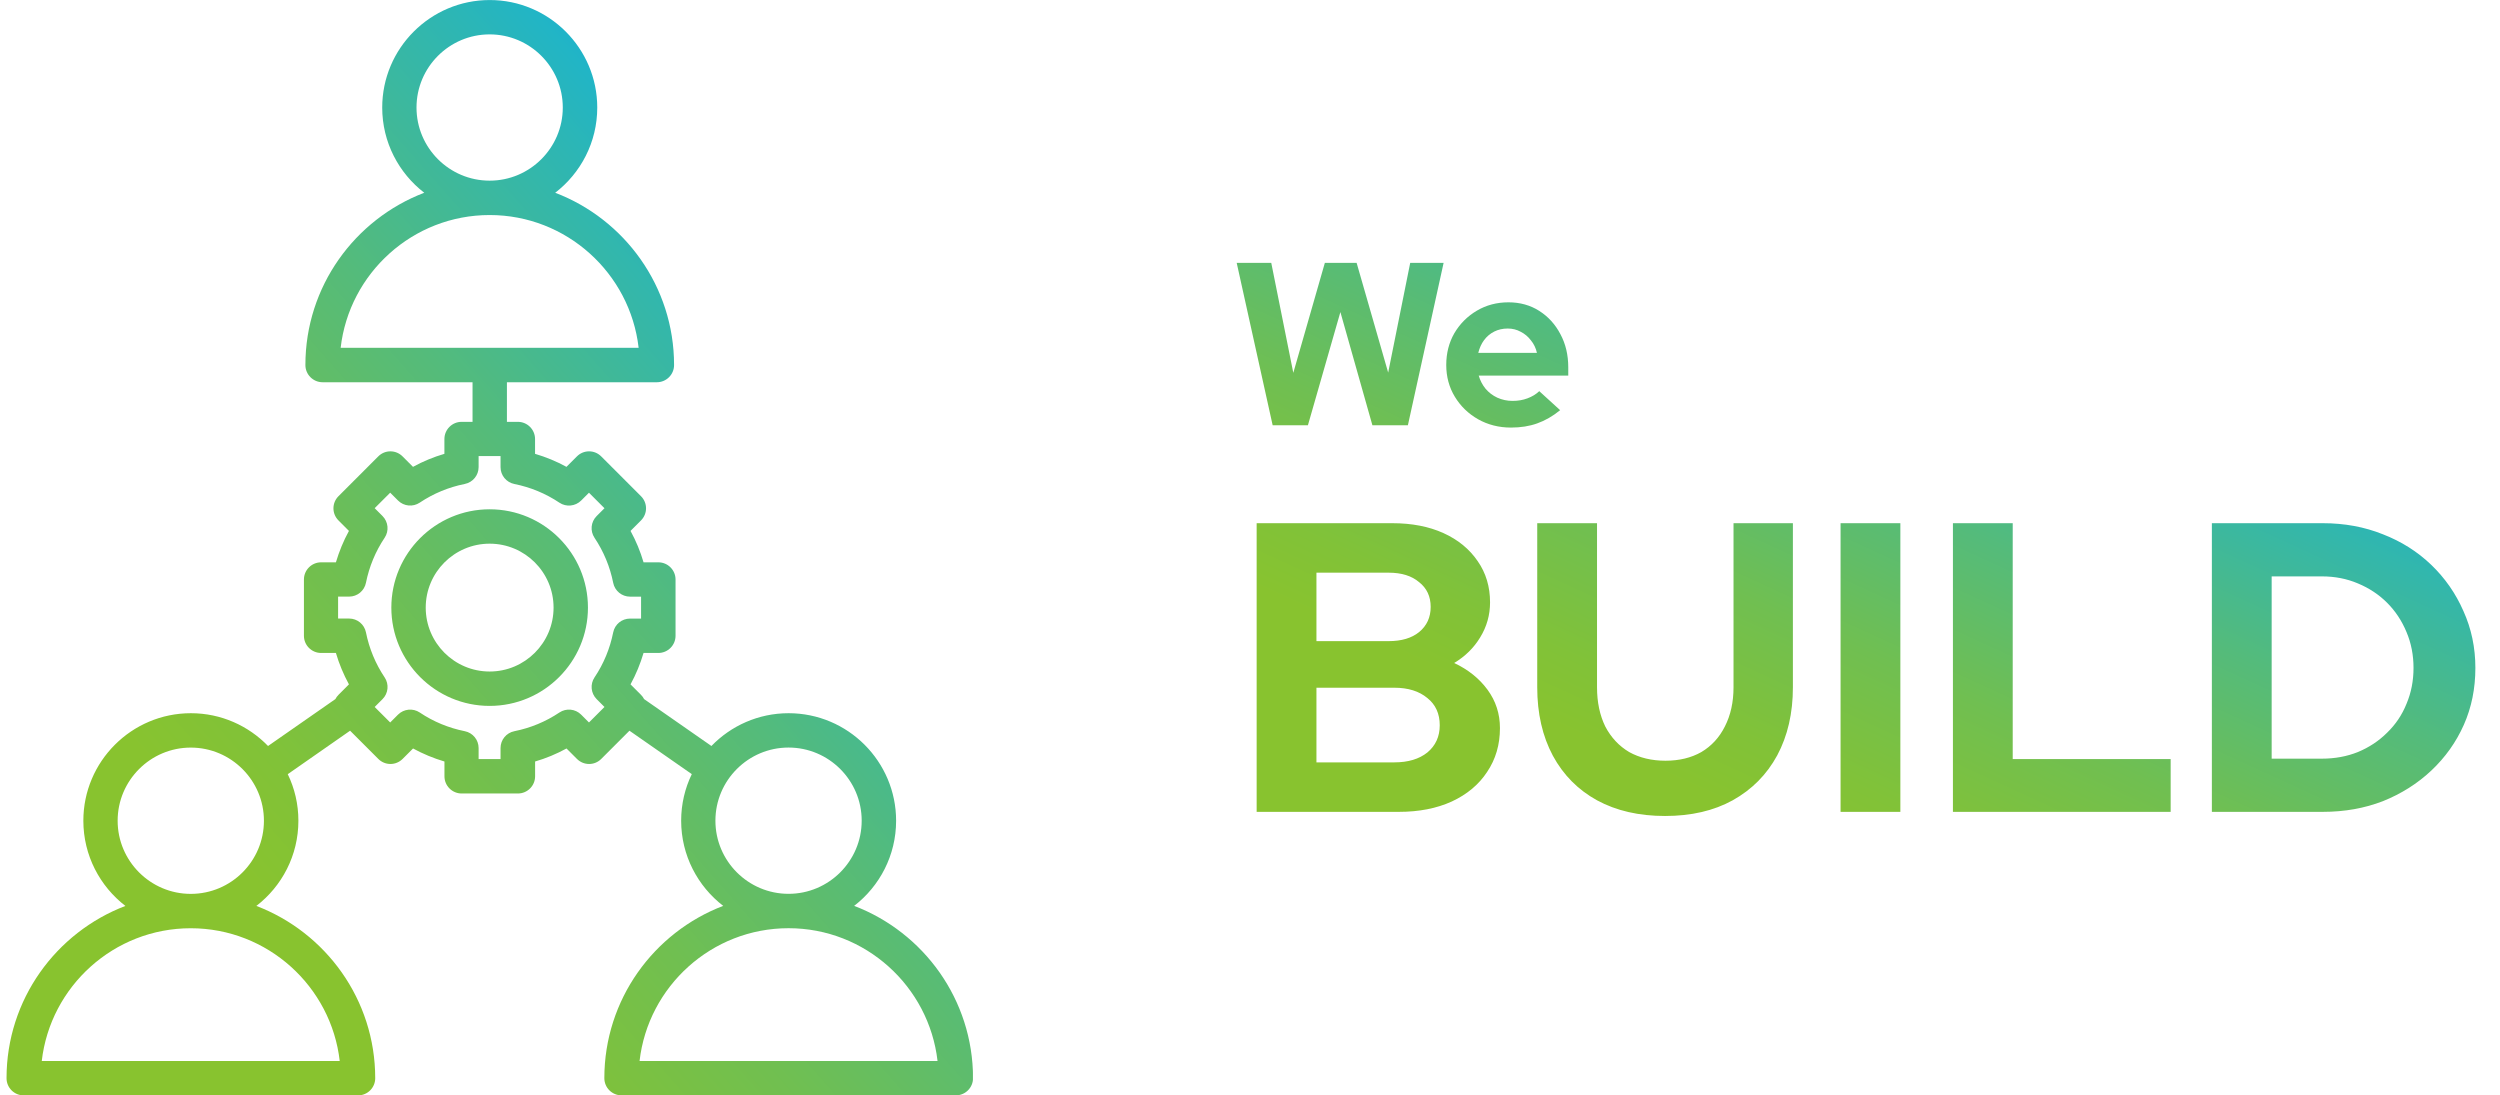 <?xml version="1.0" encoding="UTF-8"?> <svg xmlns="http://www.w3.org/2000/svg" width="194" height="85" viewBox="0 0 194 85" fill="none"><g clip-path="url(#clip0_505_90)"><path d="M66.276 70.3C68.26 68.773 69.538 66.377 69.538 63.689C69.538 59.089 65.795 55.345 61.195 55.345C58.847 55.345 56.722 56.322 55.206 57.889L49.981 54.249C49.919 54.128 49.84 54.015 49.74 53.919L48.929 53.107C49.352 52.33 49.688 51.516 49.939 50.67H51.088C51.823 50.67 52.422 50.072 52.422 49.336V44.97C52.422 44.234 51.823 43.636 51.088 43.636H49.939C49.692 42.791 49.355 41.976 48.929 41.199L49.74 40.387C50.263 39.865 50.263 39.023 49.74 38.504L46.653 35.416C46.402 35.165 46.065 35.024 45.711 35.024C45.357 35.024 45.02 35.165 44.769 35.416L43.958 36.228C43.181 35.801 42.366 35.468 41.52 35.217V34.069C41.52 33.333 40.922 32.735 40.186 32.735H39.337V29.662H50.974C51.71 29.662 52.308 29.063 52.308 28.328C52.308 22.229 48.471 17.014 43.084 14.958C45.068 13.431 46.347 11.035 46.347 8.347C46.347 3.747 42.603 0.003 38.003 0.003C33.404 0.003 29.66 3.747 29.66 8.347C29.66 11.035 30.942 13.431 32.922 14.958C27.535 17.014 23.699 22.229 23.699 28.328C23.699 29.063 24.297 29.662 25.032 29.662H36.669V32.735H35.82C35.085 32.735 34.486 33.333 34.486 34.069V35.217C33.641 35.465 32.826 35.801 32.049 36.228L31.238 35.416C30.715 34.894 29.873 34.894 29.354 35.416L26.267 38.504C26.016 38.755 25.875 39.091 25.875 39.446C25.875 39.8 26.016 40.136 26.267 40.387L27.078 41.199C26.652 41.976 26.318 42.791 26.067 43.636H24.919C24.183 43.636 23.585 44.234 23.585 44.97V49.336C23.585 50.072 24.183 50.67 24.919 50.67H26.067C26.315 51.516 26.655 52.33 27.078 53.107L26.267 53.919C26.167 54.018 26.088 54.128 26.026 54.249L20.8 57.889C19.284 56.322 17.16 55.345 14.812 55.345C10.212 55.345 6.468 59.089 6.468 63.689C6.468 66.377 7.751 68.773 9.731 70.3C4.344 72.356 0.507 77.571 0.507 83.669C0.507 84.405 1.105 85.003 1.841 85.003H27.783C28.518 85.003 29.117 84.405 29.117 83.669C29.117 77.571 25.28 72.356 19.893 70.3C21.877 68.773 23.155 66.377 23.155 63.689C23.155 62.393 22.86 61.169 22.33 60.076L27.167 56.703L29.357 58.893C29.608 59.144 29.945 59.285 30.299 59.285C30.653 59.285 30.99 59.144 31.241 58.893L32.053 58.082C32.829 58.505 33.644 58.842 34.49 59.093V60.241C34.49 60.977 35.088 61.575 35.824 61.575H40.19C40.925 61.575 41.524 60.977 41.524 60.241V59.093C42.369 58.845 43.184 58.508 43.961 58.082L44.772 58.893C45.295 59.416 46.137 59.416 46.656 58.893L48.846 56.703L53.683 60.072C53.154 61.166 52.858 62.393 52.858 63.685C52.858 66.374 54.14 68.77 56.121 70.296C50.734 72.352 46.897 77.567 46.897 83.666C46.897 84.402 47.495 85 48.231 85H74.173C74.908 85 75.507 84.402 75.507 83.666C75.507 77.567 71.67 72.352 66.283 70.296L66.276 70.3ZM26.366 82.336H3.24C3.904 76.543 8.837 72.032 14.802 72.032C20.766 72.032 25.699 76.543 26.363 82.336H26.366ZM14.805 69.365C11.677 69.365 9.129 66.817 9.129 63.689C9.129 60.56 11.677 58.013 14.805 58.013C17.933 58.013 20.481 60.56 20.481 63.689C20.481 66.821 17.937 69.365 14.805 69.365ZM32.321 8.344C32.321 5.215 34.868 2.668 37.996 2.668C41.125 2.668 43.672 5.215 43.672 8.344C43.672 11.472 41.125 14.019 37.996 14.019C34.868 14.019 32.321 11.475 32.321 8.344ZM26.435 26.99C27.099 21.198 32.032 16.687 37.996 16.687C43.961 16.687 48.894 21.201 49.558 26.99H26.435ZM47.584 49.071C47.334 50.323 46.849 51.502 46.134 52.568C45.78 53.097 45.852 53.802 46.299 54.252L46.907 54.861L45.704 56.064L45.096 55.455C44.645 55.005 43.94 54.936 43.411 55.29C42.345 56.002 41.17 56.49 39.915 56.741C39.292 56.865 38.842 57.411 38.842 58.047V58.904H37.14V58.047C37.14 57.411 36.69 56.865 36.068 56.741C34.816 56.49 33.637 56.005 32.572 55.29C32.042 54.936 31.337 55.008 30.887 55.455L30.279 56.064L29.075 54.861L29.684 54.252C30.134 53.802 30.203 53.097 29.849 52.568C29.137 51.502 28.649 50.326 28.398 49.071C28.274 48.449 27.728 47.999 27.092 47.999H26.236V46.297H27.092C27.728 46.297 28.274 45.847 28.398 45.224C28.649 43.973 29.134 42.797 29.849 41.728C30.203 41.199 30.131 40.494 29.684 40.044L29.075 39.435L30.279 38.232L30.887 38.84C31.337 39.291 32.042 39.359 32.572 39.005C33.637 38.294 34.813 37.806 36.068 37.555C36.69 37.431 37.14 36.884 37.14 36.248V35.392H38.842V36.252C38.842 36.888 39.292 37.434 39.915 37.558C41.166 37.809 42.342 38.294 43.411 39.009C43.94 39.363 44.645 39.291 45.096 38.844L45.704 38.235L46.907 39.439L46.299 40.047C45.848 40.498 45.78 41.202 46.134 41.732C46.845 42.797 47.334 43.973 47.584 45.228C47.708 45.85 48.255 46.3 48.891 46.3H49.747V48.002H48.891C48.255 48.002 47.708 48.449 47.584 49.075V49.071ZM55.516 63.685C55.516 60.557 58.063 58.01 61.191 58.01C64.32 58.01 66.867 60.557 66.867 63.685C66.867 66.814 64.32 69.361 61.191 69.361C58.063 69.361 55.516 66.817 55.516 63.685ZM49.63 82.332C50.294 76.54 55.227 72.029 61.191 72.029C67.156 72.029 72.089 76.543 72.753 82.332H49.63ZM37.996 39.521C33.789 39.521 30.368 42.942 30.368 47.15C30.368 51.358 33.789 54.778 37.996 54.778C42.204 54.778 45.625 51.358 45.625 47.15C45.625 42.942 42.204 39.521 37.996 39.521ZM37.996 52.11C35.26 52.11 33.036 49.886 33.036 47.15C33.036 44.413 35.26 42.189 37.996 42.189C40.733 42.189 42.957 44.413 42.957 47.15C42.957 49.886 40.733 52.11 37.996 52.11Z" fill="url(#paint0_linear_505_90)"></path></g><path d="M98.758 33L95.968 20.4H98.65L100.36 28.932L102.808 20.4H105.274L107.722 28.914L109.432 20.4H112.024L109.252 33H106.498L104.014 24.216L101.494 33H98.758ZM117.251 33.18C116.315 33.18 115.463 32.964 114.695 32.532C113.939 32.1 113.339 31.518 112.895 30.786C112.451 30.054 112.229 29.232 112.229 28.32C112.229 27.408 112.439 26.586 112.859 25.854C113.291 25.122 113.873 24.54 114.605 24.108C115.337 23.676 116.153 23.46 117.053 23.46C117.953 23.46 118.751 23.682 119.447 24.126C120.143 24.57 120.689 25.17 121.085 25.926C121.493 26.682 121.697 27.54 121.697 28.5V29.148H114.749C114.857 29.52 115.031 29.856 115.271 30.156C115.523 30.456 115.829 30.69 116.189 30.858C116.561 31.026 116.957 31.11 117.377 31.11C117.797 31.11 118.181 31.044 118.529 30.912C118.889 30.78 119.195 30.594 119.447 30.354L121.067 31.83C120.491 32.298 119.897 32.64 119.285 32.856C118.685 33.072 118.007 33.18 117.251 33.18ZM114.713 27.384H119.267C119.183 27.012 119.027 26.688 118.799 26.412C118.583 26.124 118.319 25.902 118.007 25.746C117.707 25.578 117.371 25.494 116.999 25.494C116.615 25.494 116.267 25.572 115.955 25.728C115.643 25.884 115.379 26.106 115.163 26.394C114.959 26.67 114.809 27 114.713 27.384ZM97.516 63V40.6H108.044C109.558 40.6 110.881 40.856 112.012 41.368C113.142 41.88 114.028 42.605 114.668 43.544C115.308 44.461 115.628 45.528 115.628 46.744C115.628 47.725 115.372 48.632 114.86 49.464C114.369 50.275 113.697 50.936 112.844 51.448C113.932 51.96 114.796 52.653 115.436 53.528C116.076 54.403 116.396 55.395 116.396 56.504C116.396 57.784 116.065 58.915 115.404 59.896C114.764 60.877 113.846 61.645 112.652 62.2C111.478 62.733 110.113 63 108.556 63H97.516ZM102.156 49.752H107.756C108.758 49.752 109.548 49.517 110.124 49.048C110.721 48.557 111.02 47.907 111.02 47.096C111.02 46.285 110.721 45.645 110.124 45.176C109.548 44.685 108.758 44.44 107.756 44.44H102.156V49.752ZM102.156 59.16H108.204C109.27 59.16 110.124 58.904 110.764 58.392C111.404 57.859 111.724 57.155 111.724 56.28C111.724 55.384 111.404 54.68 110.764 54.168C110.124 53.635 109.27 53.368 108.204 53.368H102.156V59.16ZM129.209 63.32C127.182 63.32 125.422 62.915 123.929 62.104C122.457 61.293 121.315 60.141 120.505 58.648C119.694 57.133 119.289 55.363 119.289 53.336V40.6H123.929V53.336C123.929 54.488 124.142 55.501 124.569 56.376C125.017 57.229 125.635 57.891 126.425 58.36C127.235 58.808 128.174 59.032 129.241 59.032C130.307 59.032 131.235 58.808 132.025 58.36C132.814 57.891 133.422 57.229 133.849 56.376C134.297 55.501 134.521 54.488 134.521 53.336V40.6H139.129V53.336C139.129 55.341 138.723 57.101 137.913 58.616C137.102 60.109 135.95 61.272 134.457 62.104C132.985 62.915 131.235 63.32 129.209 63.32ZM142.828 63V40.6H147.468V63H142.828ZM151.547 63V40.6H156.187V58.904H168.443V63H151.547ZM176.281 58.872H180.185C181.187 58.872 182.115 58.701 182.969 58.36C183.843 57.997 184.601 57.496 185.241 56.856C185.902 56.216 186.403 55.469 186.745 54.616C187.107 53.763 187.289 52.835 187.289 51.832C187.289 50.829 187.107 49.901 186.745 49.048C186.382 48.173 185.881 47.416 185.241 46.776C184.601 46.136 183.843 45.635 182.969 45.272C182.115 44.909 181.187 44.728 180.185 44.728H176.281V58.872ZM171.641 63V40.6H180.249C181.934 40.6 183.491 40.888 184.921 41.464C186.35 42.019 187.598 42.808 188.665 43.832C189.731 44.856 190.563 46.051 191.161 47.416C191.779 48.781 192.089 50.253 192.089 51.832C192.089 53.432 191.79 54.904 191.193 56.248C190.595 57.592 189.753 58.776 188.665 59.8C187.598 60.803 186.35 61.592 184.921 62.168C183.491 62.723 181.934 63 180.249 63H171.641Z" fill="url(#paint1_linear_505_90)"></path><defs><linearGradient id="paint0_linear_505_90" x1="13.181" y1="61.042" x2="69.014" y2="11.776" gradientUnits="userSpaceOnUse"><stop stop-color="#88C32F"></stop><stop offset="0.1" stop-color="#81C238"></stop><stop offset="0.28" stop-color="#70BF51"></stop><stop offset="0.5" stop-color="#54BB7B"></stop><stop offset="0.75" stop-color="#2DB6B4"></stop><stop offset="0.99" stop-color="#05B1F1"></stop></linearGradient><linearGradient id="paint1_linear_505_90" x1="112.06" y1="52.315" x2="134.654" y2="3.108" gradientUnits="userSpaceOnUse"><stop stop-color="#88C32F"></stop><stop offset="0.1" stop-color="#81C238"></stop><stop offset="0.28" stop-color="#70BF51"></stop><stop offset="0.5" stop-color="#54BB7B"></stop><stop offset="0.75" stop-color="#2DB6B4"></stop><stop offset="0.99" stop-color="#05B1F1"></stop></linearGradient><clipPath id="clip0_505_90"><rect width="74.999" height="85" fill="white" transform="translate(0.5)"></rect></clipPath></defs></svg> 